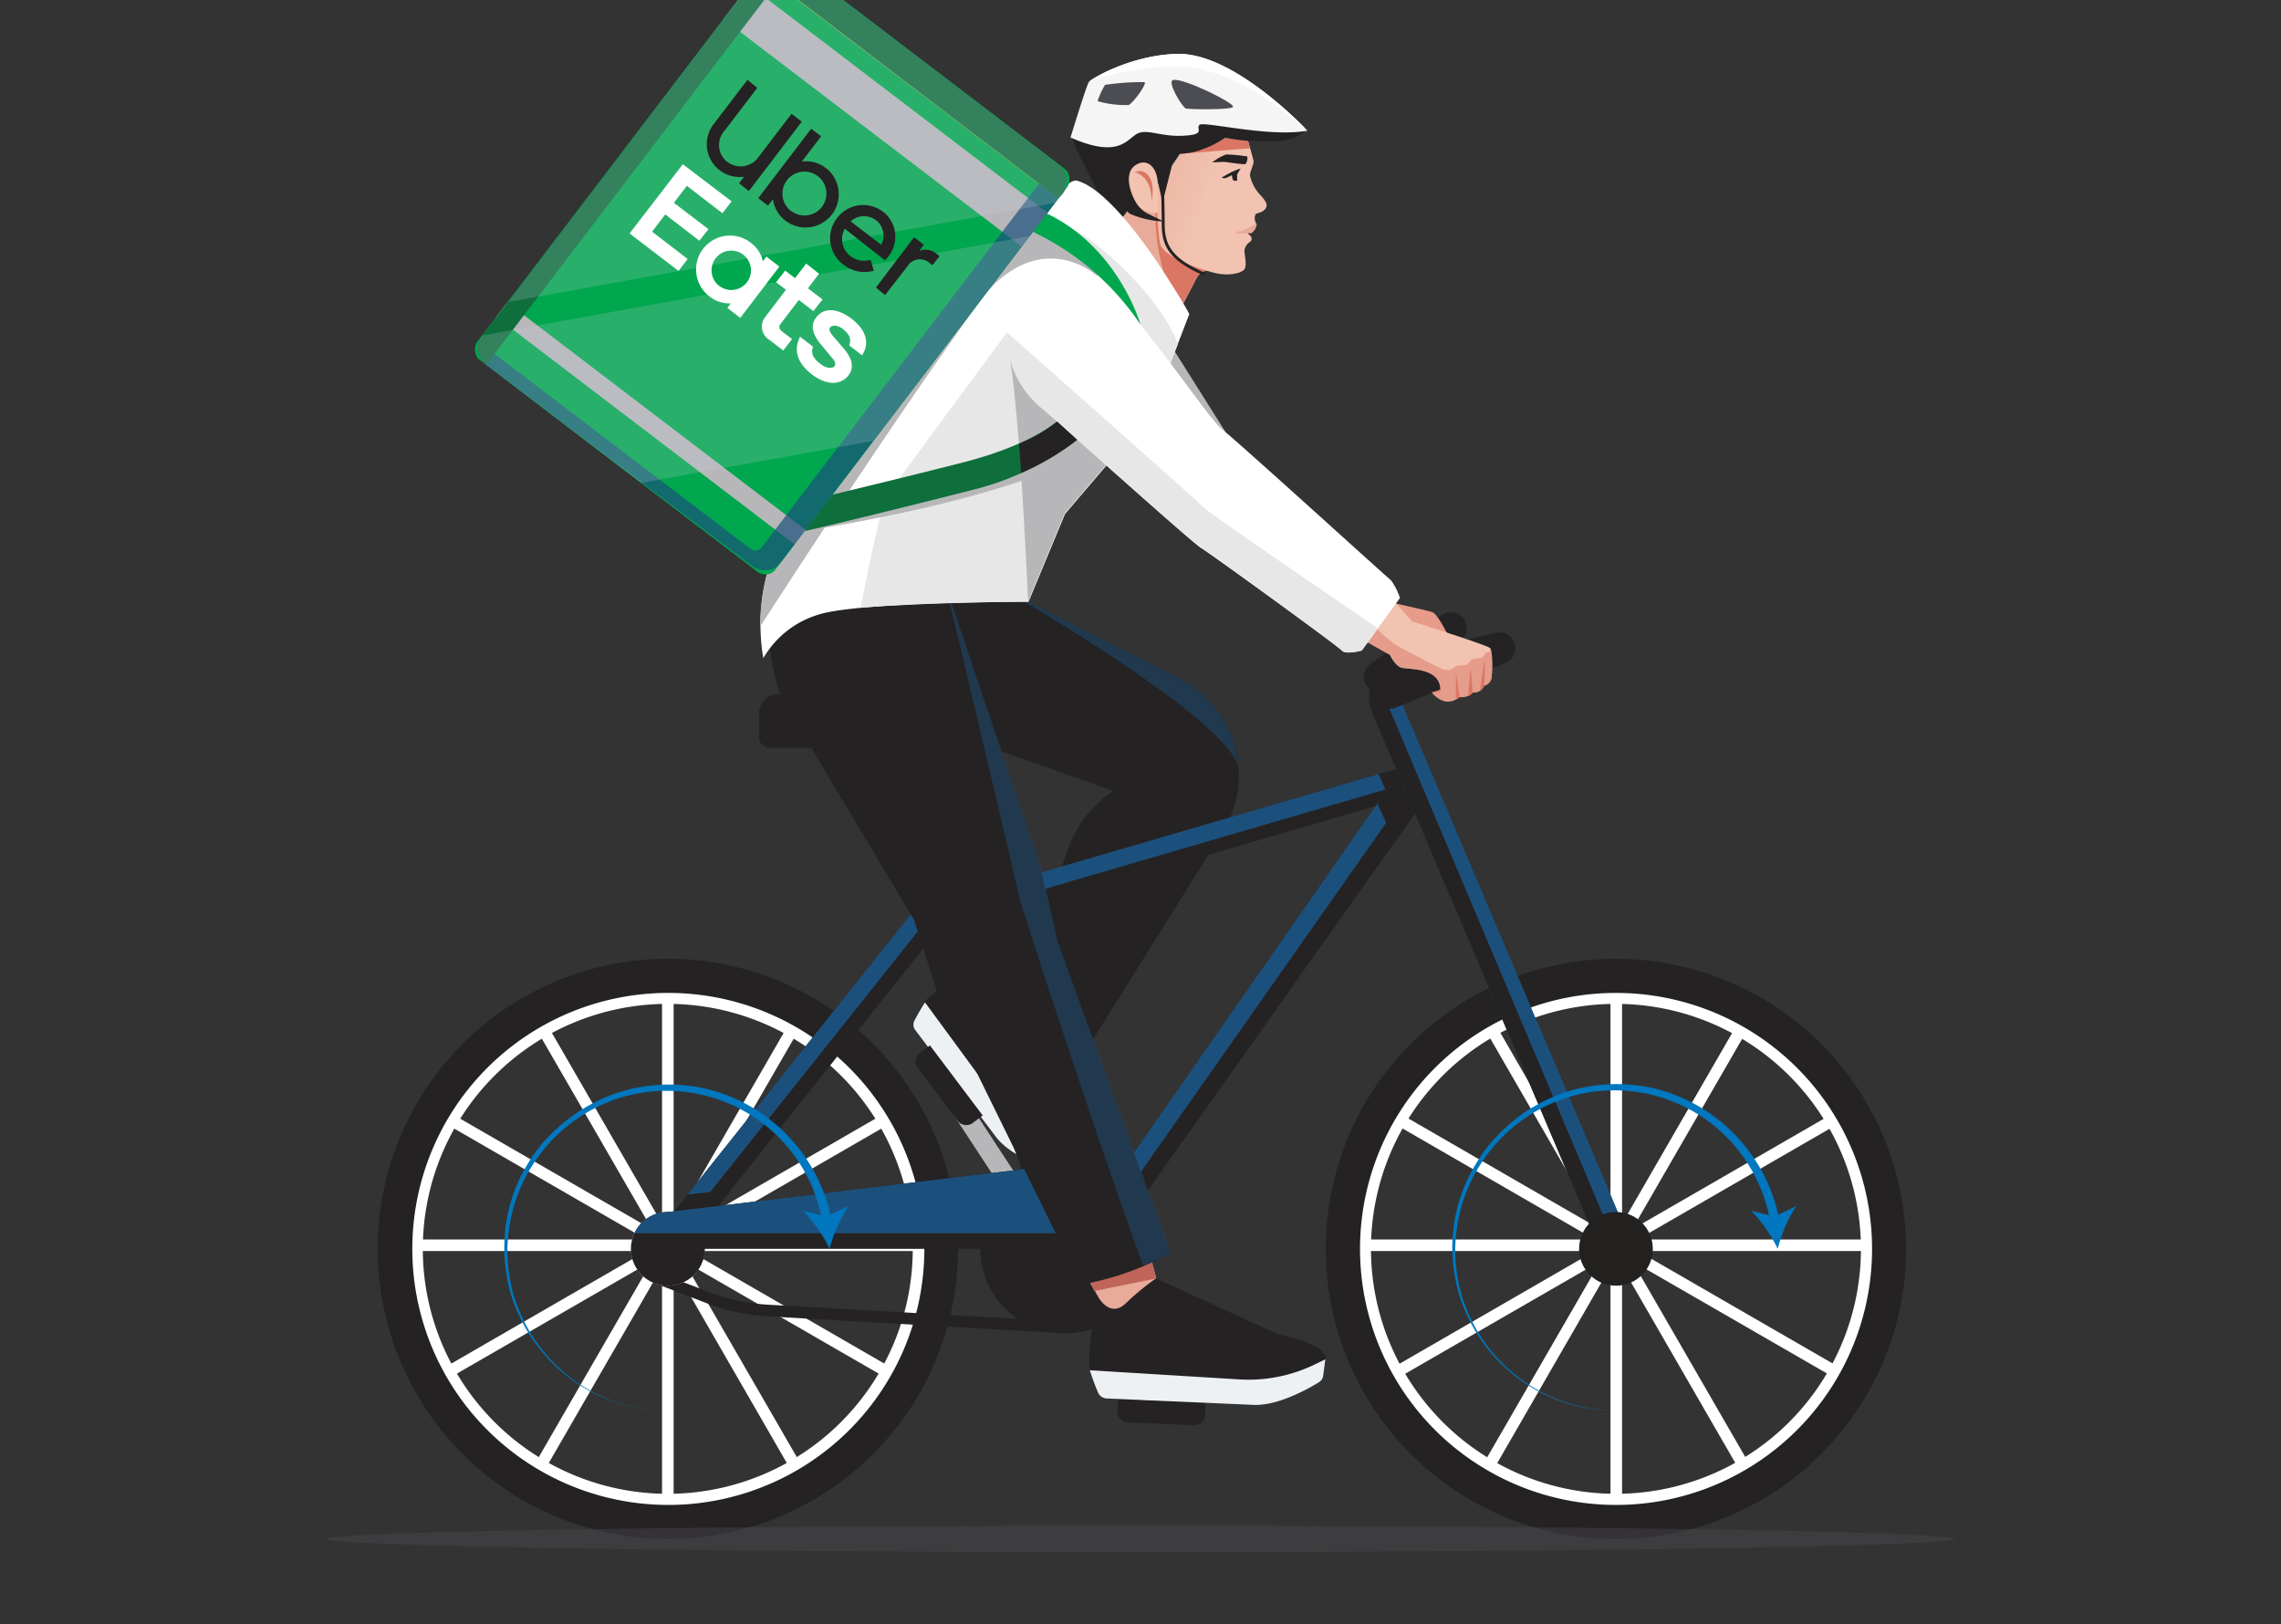 <svg xmlns="http://www.w3.org/2000/svg" xmlns:xlink="http://www.w3.org/1999/xlink" viewBox="0 0 250 178"><rect x="0" y="0" width="250" height="178" fill="#333333" stroke="none"/><defs><style>.cls-1{isolation:isolate;}.cls-2{fill:#252223;}.cls-3{fill:#eef1f4;}.cls-4{fill:#b7b7b9;}.cls-28,.cls-5,.cls-7{fill:#1c507c;}.cls-17,.cls-5{opacity:0.5;}.cls-6{fill:#fff;}.cls-24,.cls-8{fill:#4b4d53;}.cls-11,.cls-28,.cls-8{mix-blend-mode:multiply;}.cls-8{opacity:0.4;}.cls-9{fill:#232120;}.cls-10{fill:#eedacf;}.cls-11,.cls-28{opacity:0.7;}.cls-12{fill:#042d31;}.cls-13{fill:#e8ab99;}.cls-14{fill:#c0655a;}.cls-15{fill:#e89b8a;}.cls-16{fill:#f1c3b0;}.cls-17,.cls-18{fill:#db7664;}.cls-19{fill:#004749;}.cls-20{fill:#efd0be;}.cls-21{fill:#e7e7e7;}.cls-22{fill:url(#linear-gradient);}.cls-23{fill:#f5f5f5;}.cls-25{fill:#00a74e;}.cls-26,.cls-29{fill:#0e6e3c;}.cls-27{fill:#e2c84b;}.cls-29{mix-blend-mode:screen;}.cls-30{mix-blend-mode:overlay;opacity:0.2;}.cls-31{fill:#c8d2df;}.cls-32{fill:#0077bf;}</style><linearGradient id="linear-gradient" x1="801.73" y1="102.52" x2="812.62" y2="97.38" gradientTransform="matrix(-1, 0.09, 0.09, 1, 925.19, -153.56)" gradientUnits="userSpaceOnUse"><stop offset="0" stop-color="#e8ab99" stop-opacity="0"/><stop offset="1" stop-color="#e8ab99"/></linearGradient></defs><g class="cls-1"><g id="Layer_1" data-name="Layer 1"><path class="cls-2" d="M112.39,108.11l3.71,13.74s2.49,4.35,1.14,5.32a3.44,3.44,0,0,1-.92.46c-.47-.08-3.15-.63-4.1-1.51-4.53-4.21-11.26-15.73-10.83-16.33.89-1.25,5.56-3.82,5.56-3.82l4.49.13Z"/><path class="cls-3" d="M100.3,112.88a1,1,0,0,1-.09-1c.33-.61.85-1.56,1.18-2h0l8.81,12a15.1,15.1,0,0,0,5.91,4.83l1.13.51-1.41.88a.85.85,0,0,1-.76.09c-1.16-.39-4.48-1.65-5.94-3.62Z"/><path class="cls-2" d="M103,61l26.29,13.38a11.87,11.87,0,0,1,4.68,16.87l-14.48,23.16-5.82-11.87,3.46-9.65a12.45,12.45,0,0,1,4.9-6.2h0L94.39,76.91Z"/><rect class="cls-4" x="108.28" y="115.44" width="2.13" height="24.42" transform="translate(270.77 174.5) rotate(146.77)"/><path class="cls-2" d="M100.19,117.92h7.24a1.19,1.19,0,0,1,1.19,1.19v1.36a0,0,0,0,1,0,0H99a0,0,0,0,1,0,0v-1.36A1.19,1.19,0,0,1,100.19,117.92Z" transform="translate(71.05 273.82) rotate(-126.99)"/><rect class="cls-4" x="120.08" y="134.52" width="2.13" height="22.28" transform="translate(-60.01 90.21) rotate(-33.23)"/><path class="cls-2" d="M123.62,153.51h7.24A1.19,1.19,0,0,1,132,154.7v1.36a0,0,0,0,1,0,0h-9.63a0,0,0,0,1,0,0V154.7A1.19,1.19,0,0,1,123.62,153.51Z" transform="translate(247.82 314.8) rotate(-177.58)"/><path class="cls-5" d="M109.38,64.25l19.88,10.11A11.87,11.87,0,0,1,135.71,84C134.17,78.41,109.38,64.25,109.38,64.25Z"/><polygon class="cls-6" points="100.87 135.85 75.56 135.85 97.48 123.19 96.85 122.09 74.92 134.75 87.58 112.83 86.48 112.19 73.83 134.12 73.83 108.8 72.56 108.8 72.56 134.12 59.9 112.19 58.8 112.83 71.46 134.75 49.53 122.09 48.9 123.19 70.83 135.85 45.51 135.85 45.51 137.12 70.83 137.12 48.9 149.78 49.53 150.87 71.46 138.22 58.8 160.14 59.9 160.78 72.56 138.85 72.56 164.17 73.83 164.17 73.83 138.85 86.48 160.78 87.58 160.14 74.92 138.22 96.85 150.87 97.48 149.78 75.56 137.12 100.87 137.12 100.87 135.85"/><path class="cls-2" d="M73.19,105.09A31.8,31.8,0,1,0,105,136.88,31.79,31.79,0,0,0,73.19,105.09Zm0,58.79a27,27,0,1,1,27-27A27,27,0,0,1,73.19,163.88Z"/><path class="cls-6" d="M73.19,108.83a28.06,28.06,0,1,1-28,28.05A28.05,28.05,0,0,1,73.19,108.83Zm0,54.9a26.85,26.85,0,1,0-26.85-26.85A26.85,26.85,0,0,0,73.19,163.73Z"/><polygon class="cls-6" points="204.83 135.85 179.51 135.85 201.44 123.19 200.81 122.09 178.88 134.75 191.54 112.83 190.44 112.19 177.78 134.12 177.78 108.8 176.51 108.8 176.51 134.12 163.86 112.19 162.76 112.83 175.42 134.75 153.49 122.09 152.86 123.19 174.78 135.85 149.47 135.85 149.47 137.12 174.78 137.12 152.86 149.78 153.49 150.87 175.42 138.22 162.76 160.14 163.86 160.78 176.51 138.85 176.51 164.17 177.78 164.17 177.78 138.85 190.44 160.78 191.54 160.14 178.88 138.22 200.81 150.87 201.44 149.78 179.51 137.12 204.83 137.12 204.83 135.85"/><path class="cls-2" d="M177.11,105.09a31.8,31.8,0,1,1-31.8,31.79A31.79,31.79,0,0,1,177.11,105.09Zm0,58.79a27,27,0,1,0-27-27A27,27,0,0,0,177.11,163.88Z"/><path class="cls-6" d="M177.11,108.83a28.06,28.06,0,1,1-28.05,28.05A28.05,28.05,0,0,1,177.11,108.83Zm0,54.9a26.85,26.85,0,1,0-26.85-26.85A26.85,26.85,0,0,0,177.11,163.73Z"/><polygon class="cls-2" points="102.86 102.33 102.72 98.96 156.06 83.39 156.2 86.76 102.86 102.33"/><polygon class="cls-7" points="156.14 85.28 102.95 100.8 102.87 98.91 156.06 83.39 156.14 85.28"/><ellipse class="cls-8" cx="125" cy="168.67" rx="89.21" ry="1.45"/><path class="cls-2" d="M116.7,146.14l-32.58-1.86a21.28,21.28,0,0,1-6.58-1.41l-5.46-2.1,2.09-.51,3.45,1.32A21.22,21.22,0,0,0,84.16,143l31.44,1.78Z"/><polygon class="cls-2" points="118.5 140.81 115.54 138.91 153.57 84.31 156.86 86.65 118.5 140.81"/><polygon class="cls-7" points="155.23 85.48 117.12 139.71 115.63 138.76 153.57 84.31 155.23 85.48"/><polygon class="cls-2" points="153.62 84.15 155.55 88.46 152.89 92.3 150.96 88.06 153.62 84.15"/><rect class="cls-2" x="86.22" y="92.72" width="3.41" height="50.31" transform="translate(92.58 -29.11) rotate(38.53)"/><polygon class="cls-7" points="102.27 97.14 103.65 98.25 73.19 136.49 74.47 137.51 73.59 138.62 70.92 136.49 102.27 97.14"/><polygon class="cls-2" points="112.74 130.17 115.87 128.84 97.26 78.37 94.12 79.71 112.74 130.17"/><polygon class="cls-2" points="151.1 84.84 151.93 86.76 154.51 86.76 153.37 84.18 151.1 84.84"/><path class="cls-7" d="M151.55,74.26c1,0,1.12.51,1.5,1.42l26.17,61.62-3.14,1.33-25.69-60.5C150,77.24,150.11,74.19,151.55,74.26Z"/><path class="cls-2" d="M151.24,74.17a3.3,3.3,0,0,1,2-.06c-.47.88-1.38,2.57-1.09,3.25l25.56,60.58-1.64.69-25.69-60.5C150,77.24,149.6,75,151.24,74.17Z"/><circle class="cls-9" cx="177.11" cy="136.88" r="4.04"/><circle class="cls-10" cx="73.19" cy="136.88" r="4.04"/><path class="cls-2" d="M73.19,132.85l41.51-5a9.5,9.5,0,0,1,2-.22,9.26,9.26,0,1,1-9.25,9.25H77.23a4,4,0,1,1-4-4Z"/><path class="cls-2" d="M83.24,76.12h19a1.15,1.15,0,0,1,1.15,1.15v2.56A2.12,2.12,0,0,1,101.22,82H85.8a2.56,2.56,0,0,1-2.56-2.56V76.12a0,0,0,0,1,0,0Z" transform="translate(186.58 158.08) rotate(-180)"/><circle class="cls-2" cx="73.19" cy="136.88" r="4.04"/><polygon class="cls-2" points="77.66 133.5 73.31 133.5 75.35 130.93 80.13 130.4 77.66 133.5"/><g class="cls-11"><path class="cls-12" d="M123.24,127.7a9.29,9.29,0,0,1,2.3,2.54l-2.69,3.09-4.28-.29Z"/><path class="cls-12" d="M115,128.07l2-2.57.64,0a9.92,9.92,0,0,1,3.37.61l-4.69,5.37Z"/></g><path class="cls-7" d="M116.7,127.63a9.26,9.26,0,0,1,9.1,7.54H69.54a4,4,0,0,1,3.65-2.32l41.51-5A9.5,9.5,0,0,1,116.7,127.63Z"/><path class="cls-2" d="M152.37,77.68a1.73,1.73,0,0,1-1.61-1.08,1.71,1.71,0,0,1-.13-.8,1.76,1.76,0,0,1-1-.92,1.74,1.74,0,0,1,.6-2.14L158,67.42a1.74,1.74,0,1,1,2,2.87l-.06,0,4-.93a1.74,1.74,0,0,1,2.06,1.16,1.76,1.76,0,0,1-1,2.15L153,77.55A1.72,1.72,0,0,1,152.37,77.68Z"/><path class="cls-2" d="M125.8,139.71,140,146.22s5.43,1,5.3,2.78a4,4,0,0,1-.26,1.1c-.39.34-2.74,2.22-4.15,2.4-6.74.87-21.19-1.53-21.4-2.31-.44-1.63.67-7.39.67-7.39l3.26-3.7Z"/><path class="cls-3" d="M121.34,153.28a1.08,1.08,0,0,1-1-.67,24.35,24.35,0,0,1-.89-2.42h0l16.36,1a16.6,16.6,0,0,0,8.23-1.61l1.22-.59-.24,1.81a1,1,0,0,1-.46.7c-1.15.71-4.55,2.63-7.24,2.48Z"/><path class="cls-13" d="M122.47,124l4.25,16.11a27,27,0,0,0-3.33,2.74c-1.73,1.66-3-.66-3-.66l-7-12.28S120.06,123.49,122.47,124Z"/><polygon class="cls-14" points="126.72 140.13 119.95 141.5 119.08 139.95 126.25 138.33 126.72 140.13"/><path class="cls-15" d="M158.78,69.79s-1.19-2.53-1.84-2.72S152.31,66,152.31,66l2.92,3.84H160"/><path class="cls-16" d="M154.77,68.11s8.24,2.6,8.54,2.92.26,2.47.19,3a1.11,1.11,0,0,1-.86,1.13,1.14,1.14,0,0,1-1.23.74,1.63,1.63,0,0,1-1.45.49,2,2,0,0,1-1.51.5,2.63,2.63,0,0,1-1.51-1l.92-.28a1.82,1.82,0,0,0-.82-1.61c-.94-.67-2.53-.67-3.32-.79s-1.38-1.43-1.38-1.43l-4.6-2.57,3.88-4.63Z"/><path class="cls-17" d="M162.64,75.19a1.11,1.11,0,0,0,.86-1.13,10.26,10.26,0,0,0-.12-2.92,0,0,0,0,0,0,0c-.1.58-.55.2-.67.61s-.5.35-1.08.46-.5.38-.86.6-1,0-1.3.27a1.22,1.22,0,0,1-1.42.24c-.47-.19-3.44-1.75-5.05-2.6a25.11,25.11,0,0,1-2.71-2.39l-.4,2.07,2.48,1.38s.6,1.32,1.38,1.43,2.38.12,3.32.79a1.82,1.82,0,0,1,.82,1.61l-.92.28a2.63,2.63,0,0,0,1.51,1,2,2,0,0,0,1.51-.5,1.63,1.63,0,0,0,1.45-.49A1.14,1.14,0,0,0,162.64,75.19Z"/><path class="cls-18" d="M157.86,75.66c-.05.28-.92.28-.92.28Z"/><path class="cls-18" d="M159.56,76.7a1.71,1.71,0,0,0,.4-.28l-.38-2.75Z"/><path class="cls-18" d="M160.92,76.3a1,1,0,0,0,.49-.37l-.23-2.85Z"/><path class="cls-18" d="M162.19,75.75a1.19,1.19,0,0,0,.45-.56,17.51,17.51,0,0,0,.07-2.86Z"/><polygon class="cls-4" points="128.28 37.77 135.16 48.69 126.6 40.47 128.28 37.77"/><path class="cls-2" d="M86.07,60.05c-2.45,4.14-2.27,12.45-.22,16.79l14.34,24,2.53,7.91,15.78,32.1,1.86-.44a31.28,31.28,0,0,0,7.92-3.07h0l-12.41-34.11-1.78-7.92L103.65,64.36Z"/><path class="cls-19" d="M103.65,64.36,84.12,60.25a9.22,9.22,0,0,1,.29-1.56l19.24,5.67"/><path class="cls-5" d="M125.33,138.74c-3.23-8.37-13.47-39.5-13.64-40.49-.2-1.15-8-33.88-8-33.89l10.44,30.91,1.78,7.92,12.41,34.11A32.15,32.15,0,0,1,125.33,138.74Z"/><path class="cls-20" d="M122.7,24.09l-1,2,7.44,8.21,2-3.83a1.63,1.63,0,0,1,1.95-.8l.9.3-4.05-12.14Z"/><path class="cls-13" d="M133.06,29.69l.9.3L123.87,14.25l-1.17,9.84-1,2,7.44,8.21,2-3.83A1.63,1.63,0,0,1,133.06,29.69Z"/><path class="cls-18" d="M133.06,29.69l.9.3-3.68-11a3,3,0,0,0-.75-.9l-2,1.2a12.34,12.34,0,0,0-.53,1.62c-1.46,5.68,2.12,13.43,2.12,13.43h0l2-3.83A1.63,1.63,0,0,1,133.06,29.69Z"/><path class="cls-6" d="M117.76,25.24c-4.71.37-7,2.43-12.1,6.66-2.54,2.12-7.57,7.94-12,13.24a63.51,63.51,0,0,0-7.62,12.37L85,60.14a21.79,21.79,0,0,0-1.34,12h0a10.45,10.45,0,0,1,6.07-4.78c4.42-1.41,23-1.41,23-1.41l4-9.62,6.94-8.13L128,36.8l-6.28-9.75Z"/><path class="cls-21" d="M94.32,66.62c.74-3.81,2.25-11.24,2.87-12.22.85-1.34,13.17-17.95,13.17-17.95l16.24,5.88-2.73,5.58-7.19,8.42-4,9.62S101.39,66,94.32,66.62Z"/><path class="cls-4" d="M125.19,47.86l-1.32,0-7.19,8.42-4,9.62s-.85-19.82-2-26.68Z"/><path class="cls-4" d="M111.81,27.15c-9.14,11.67-24.58,35.46-28.49,41.52A21.81,21.81,0,0,1,85,60.14l1.1-2.63a63.51,63.51,0,0,1,7.62-12.37c3-3.65,6.36-7.55,9-10.31l6.4-5.72A29.37,29.37,0,0,1,111.81,27.15Z"/><path class="cls-4" d="M120.3,30.26c-3.08-2.47-7.65-3.16-12,1.59,2.45-6.94,4.52-8,4.52-8l7.32,5.27.17,1.13"/><path class="cls-4" d="M119.38,49.34c-4.37,3-15.83,6.39-31.09,8.85,14.82-4.78,26.09-9.08,26.09-9.08l5-3.59Z"/><path class="cls-16" d="M126.77,15.35l.77-4L136.09,13s1.23,4.27,1.3,4.61S137,18.78,137,19.2a4.33,4.33,0,0,0,1.12,2.16c.8.86.86,1.22.48,1.62s-.88.34-1,.53a1.1,1.1,0,0,0,.09,1,8.25,8.25,0,0,0-.95,1.09c.06.07.67.34.34.86a1.37,1.37,0,0,0-.69,1c0,.47.31,1.63,0,2.05s-1.74.84-3.55.33-5.35-1.68-5.72-3.21a49.75,49.75,0,0,1-.36-6.43l-.2-1.5Z"/><path class="cls-22" d="M127.21,26.62a49.75,49.75,0,0,1-.36-6.43l-.1-1.05,0-3.79.77-4,5.06,1c.25,1.45.83,4.91.77,5l.86-.22,2.26.88a9.88,9.88,0,0,1-.66,1.85s-4.08-.52-3.64,1.33c.62,1.12-.88,8.17,1.37,8.83h0c-.21,0-.42-.1-.63-.16C131.11,29.32,127.58,28.15,127.21,26.62Z"/><path class="cls-18" d="M137,16.25l-7.61.61c-3,0-1.77-.15-1.77-.15l1-4.56,5.83.53,1.61.32S136.64,14.91,137,16.25Z"/><path class="cls-2" d="M132.86,17.8a5.59,5.59,0,0,1,1.52-.87,18.38,18.38,0,0,1,2.28.21c.16,0,0,.75-.17.84s-2-.22-2.27-.23S132.86,17.8,132.86,17.8Z"/><path class="cls-13" d="M137.2,24.8l-1.4.66-.13-.28-.22.44,1.71-.06a2,2,0,0,0,.44-.49,2.42,2.42,0,0,0,.15-.59Z"/><path class="cls-2" d="M133.88,19.47s.66-.39,1.1-.61a8.34,8.34,0,0,1,1-.39l-.39.64,0,.7-.22,0h0a.25.25,0,0,1-.27-.16L135,19.2a6.13,6.13,0,0,1-.63.31A.79.79,0,0,1,133.88,19.47Z"/><path class="cls-7" d="M126.9,20.16C126.53,19,125.68,18,125.23,18c-1.26,0-1.36,1.19-1.16,2.36a4.08,4.08,0,0,1-1.37,3.74h0s-3.25-7.06-3-9.68a3.92,3.92,0,0,1,2.91-3.74c1.16-.47,1.43-2.79,4.21-2.76a55.18,55.18,0,0,1,6.55.61c3.16.33,3.79.21,4.15,1.12a3.12,3.12,0,0,1-.39,2.77c.25.84.33,2.31-.45,2.51L136.09,13s-.66.58-3.17.2a21.83,21.83,0,0,1-4-.92s.63,3.89.59,4.28A32.11,32.11,0,0,1,126.9,20.16Z"/><path class="cls-2" d="M119.66,14.41c0-.16,0-.31.06-.45a.59.59,0,0,1,0-.13c0-.1,0-.19.05-.27a1.13,1.13,0,0,0,0-.15,1.42,1.42,0,0,1,.07-.22s0-.1,0-.15,0-.13.08-.19l.06-.13a.89.89,0,0,1,.08-.17.75.75,0,0,1,.07-.12l.09-.16a.61.61,0,0,0,.07-.1l.11-.15.07-.08.14-.16a.12.12,0,0,0,.05,0l.2-.18.07-.05.14-.11.09-.06.13-.09.1-.06.12-.07.1,0,.12-.06.11-.05.11-.06.11-.05h0c-1.21.71-1.84,1.91-.68,2.73.83.6,5.63,1.36,8,3v0a32.11,32.11,0,0,1-2.65,3.6C126.53,19,125.68,18,125.23,18c-1.26,0-1.36,1.19-1.16,2.36a4.08,4.08,0,0,1-1.37,3.74h0s-.62-1.35-1.31-3.09c0-.12-.09-.25-.14-.38-.35-.89-.69-1.87-1-2.8,0-.14-.08-.27-.11-.4-.15-.53-.28-1-.37-1.5A6.1,6.1,0,0,1,119.66,14.41Z"/><path class="cls-2" d="M124.2,11.09c1.14-.49,4.37,1.06,4.76,1.19h0a23,23,0,0,0,3.95.92c2.51.38,3.17-.2,3.17-.2l.55,1.92c.78-.2.7-1.67.45-2.51a3.08,3.08,0,0,0,.47-2.49c0,.08-.35,2.08-2.9,1.5s-6.11-2.1-7.73-1.83c2,.22,3.21,1.35,5.18,2C130.16,11.58,126.48,8.35,124.2,11.09Z"/><path class="cls-2" d="M129.25,14.18c.16,1.05.32,2.18.3,2.38,0,0-4.78-2.91-7.32-4.07C122.61,12.68,127.07,13.29,129.25,14.18Z"/><path class="cls-23" d="M121.27,22.16l-3.94-7.09s1.73-5.66,2-6.06,4.72-3,9.73-3.1c6.28-.13,14.23,8.42,14.23,8.42a6.64,6.64,0,0,1-3.06,1.05,27.71,27.71,0,0,1-5.95-.27,13.66,13.66,0,0,1-3.55,1.4c-1.8.36-3.88.09-5.09.45C122.85,17.79,124.55,22.46,121.27,22.16Z"/><path class="cls-2" d="M140.16,15.48a24.78,24.78,0,0,1-5.88-.37,11.45,11.45,0,0,1-3.56,1.58c-1.8.36-3.87.08-5.07.44-2.8.84-.67,7-3.94,6.72l-4.38-8.78c4.94,2.18,6,.49,7.12-.3s2.56.23,5.19.11,1.38-.75,1.82-1.19,7.57,1.39,11.83.64A6.36,6.36,0,0,1,140.16,15.48Z"/><path class="cls-24" d="M128.6,8.76c-.78.12,1,3.05,1.39,3.14s4.76.16,5.14-.17S129.83,8.57,128.6,8.76Z"/><path class="cls-24" d="M125.39,9a28,28,0,0,0-4.27.3,7.94,7.94,0,0,0-.82,1.79,10.87,10.87,0,0,0,3.39.42C124.13,11.38,125.89,9,125.39,9Z"/><polygon class="cls-2" points="128.93 16.25 127.42 22.17 126.05 16.28 128.93 16.25"/><path class="cls-2" d="M124.15,18.2c-.24,1-.55,4.12,1.68,5.23l1.72.85a10.66,10.66,0,0,1-3.63-.81c-1.25-.69-1.68-3.88-1.68-3.88Z"/><path class="cls-2" d="M131.9,30.15h-.07c-3.78-1.67-4.5-3.26-4.5-5.6,0-1.39-.1-6.32-.25-7.74a.15.15,0,0,1,.14-.17.16.16,0,0,1,.17.14c.16,1.43.26,6.38.26,7.77,0,2.21.69,3.71,4.31,5.31a.15.15,0,0,1,.08.21A.15.15,0,0,1,131.9,30.15Z"/><path class="cls-6" d="M126.93,7.34C121,8,119.33,9,119.33,9c.27-.4,4.72-3,9.73-3.1,6.28-.13,14.23,8.42,14.23,8.42C138,9.67,132.83,6.72,126.93,7.34Z"/><path class="cls-16" d="M126.93,23.27a2.25,2.25,0,0,1-2.28-.87c-.71-1-1.52-3.31-.29-4.23s2.48,0,2.54,2C126.94,21.6,126.93,21.89,126.93,23.27Z"/><path class="cls-18" d="M124.36,18.86s1.92.4,1.84,3.18C126.7,19.93,125.8,18.3,124.36,18.86Z"/><path class="cls-6" d="M114.21,24.09s2.52-4.67,3.86-4.28c3.47,1,8.08,7.72,10.55,11.69,1.08,1.67,1.73,2.92,1.73,2.92L127.82,41s-1.14-2.12-2.81-5.45l-1.58-3Z"/><path class="cls-21" d="M129.1,37.7h0L127.82,41s-1.14-2.12-2.81-5.45l-2.48-4.36c-1-1.88-3.48-3.75-4.77-6C120.13,26.37,127.13,32.37,129.1,37.7Z"/><path class="cls-6" d="M117.48,29c3.93-.08,14.48,16.48,16.4,18s18.26,16.38,18.61,16.64a7.54,7.54,0,0,1,.95,1.9l-4.2,5.76s-1.76.49-2.18,0-14.44-10.66-15.43-11.25S117,47.19,114.38,44.89a10.38,10.38,0,0,1-4-7.68C110.14,33.22,112.83,29.06,117.48,29Z"/><path class="cls-21" d="M151,68.92l-1.74,2.38s-1.76.49-2.18,0-14.44-10.66-15.43-11.25S117,47.19,114.38,44.89a10.38,10.38,0,0,1-4-7.68c0-.25,0-.51,0-.76,4,3.53,20.93,18.5,21.54,19.17S151,68.85,151,68.85Z"/><path class="cls-25" d="M125,35.58s-2.36-8.4-10.27-12.18a3.09,3.09,0,0,0-1.55,2A29.24,29.24,0,0,1,125,35.58"/><path class="cls-26" d="M88.29,58.19c.11,0,10.43-2.47,18-4.42a31.09,31.09,0,0,0,11.74-5.56l-2.2-2c-.06,0-2.71,2.54-10.33,4.49s-17.87,4.38-18,4.41Z"/><path class="cls-2" d="M111.69,48.63a17.23,17.23,0,0,0,4.18-2.42l2.2,2a28,28,0,0,1-6.15,3.63C111.85,50.76,111.77,49.69,111.69,48.63Z"/><rect class="cls-26" x="64.08" y="1.23" width="41.1" height="55.52" rx="1.4" transform="translate(134.35 103.35) rotate(-142.67)"/><rect class="cls-25" x="64.08" y="1.23" width="41.1" height="55.52" rx="1.4" transform="translate(134.35 103.35) rotate(-142.67)"/><path class="cls-27" d="M83.3-3.16,116,21.77a3.63,3.63,0,0,0,.81-1.37L84.25-4.41Z"/><rect class="cls-4" x="76.49" y="10.38" width="41.1" height="4.66" transform="translate(166.5 81.66) rotate(-142.67)"/><rect class="cls-4" x="50.79" y="45.41" width="41.1" height="1.99" transform="translate(99.93 126.57) rotate(-142.67)"/><path class="cls-28" d="M52.6,37.2a2.21,2.21,0,0,0,.71.9l29,22.1h0A.87.87,0,0,0,83.48,60l31.41-41.2a1.35,1.35,0,0,1,1.48-.45,2.82,2.82,0,0,1,.29.5h0a.94.94,0,0,1,.06.15.14.14,0,0,1,0,.06,1.68,1.68,0,0,1,.09.32v0a2.33,2.33,0,0,1,0,.37v0c0,.11,0,.22,0,.32a.43.43,0,0,0,0,.11,2.1,2.1,0,0,1-.06.24l0,.11-.1.24,0,.1a2.7,2.7,0,0,1-.2.31h0L103,38.78,85.55,61.67c-.07.09-.16.18-.24.27l0,0-.26.21,0,0a2.46,2.46,0,0,1-.65.28h0a2.25,2.25,0,0,1-.36.06h0a2.38,2.38,0,0,1-1.11-.17h0a2.9,2.9,0,0,1-.51-.29L53.31,40A2.32,2.32,0,0,1,52.6,37.2Z"/><path class="cls-29" d="M116,21.75l0,0L87-.39a2.34,2.34,0,0,0-3.27.44L53.27,40a2.32,2.32,0,0,1-.4-3.23L83.71-3.7A2.34,2.34,0,0,1,87-4.14L116,18a2.33,2.33,0,0,1,.44,3.27Z"/><g class="cls-30"><path class="cls-31" d="M83.71-3.7A2.34,2.34,0,0,1,87-4.14L116,18a2.34,2.34,0,0,1,.44,3.27l-.73.94-60,10.89Z"/><path class="cls-31" d="M95.74,48.31,70.26,52.93,53.31,40a2.34,2.34,0,0,1-.47-3.23l60-10.89Z"/></g><path class="cls-2" d="M101.75,28.72a1.6,1.6,0,0,0-2.31.49L97,32.35,96,31.52,100.18,26l1.08.82-.52.68a1.83,1.83,0,0,1,1.84.27l.4.3-.78,1Zm-4.44-.54a3.47,3.47,0,0,0-.56-5,3.59,3.59,0,0,0-5,.71l0,0a3.59,3.59,0,0,0,.73,5.14,3.66,3.66,0,0,0,3.29.64l-.35-1.19a2.43,2.43,0,0,1-2.21-.41,2.33,2.33,0,0,1-.62-3L97,28.54Zm-4.08-3.92A2.19,2.19,0,0,1,96,24.13a2.15,2.15,0,0,1,.59,2.7Zm-2.77-5.88a3.47,3.47,0,0,0-2.58-.67L90,14.94l-1.09-.83-5.81,7.61,1.08.82.54-.7a3.52,3.52,0,0,0,1.34,2.33,3.64,3.64,0,0,0,4.54-5.69l-.13-.09Zm-3.75,4.76a2.41,2.41,0,1,1,3.38-.47h0a2.4,2.4,0,0,1-3.36.46h0Zm-6.95-5.38a2.37,2.37,0,0,0,3.41-.6l3.58-4.69,1.13.86-5.8,7.61L81,20.09l.55-.72a3.6,3.6,0,0,1-3.26-5.86l3.63-4.76L83,9.63l-3.59,4.7a2.34,2.34,0,0,0,.32,3.43Z"/><path class="cls-6" d="M74.84,18l5.34,4.07-1,1.3-3.9-3-1.42,1.86,3.79,2.89-1,1.26L72.91,23.5l-1.44,1.89,3.9,3-1,1.3L69,25.59ZM89,41.05c1.64,1.24,3.16,1.16,4,.09.59-.77.48-1.76-.48-2.88l-1-1.17c-.6-.66-.72-1-.52-1.22s.75-.29,1.38.19,1,1.07.69,1.8l1.41,1.08c.82-1.24.57-2.66-1.14-4-1.49-1.13-3-1.32-3.9-.13-.62.82-.45,1.79.58,3l1.11,1.34c.46.51.49.76.32,1s-.84.27-1.49-.23c-.81-.62-1.14-1.16-.85-1.92l-1.42-1.09C87,38.25,87.25,39.7,89,41.05Zm-3.15-2.63-1.53-1.17a1.69,1.69,0,0,1-.46-2.49l2.28-3-1.08-.83,1-1.27,1.08.83,1.22-1.6L89.77,30l-1.22,1.6,1.6,1.22-1,1.28-1.6-1.22-2,2.62c-.23.3-.13.6.19.85l1.07.81ZM84,28.12l-.39.51a3.43,3.43,0,0,0-1.29-2,3.71,3.71,0,0,0-4.63,5.81l.12.09a3.46,3.46,0,0,0,2.29.72l-.38.5,1.42,1.09,4.28-5.62Zm-5.13,3.25a2.16,2.16,0,1,1,3-.44v0a2.15,2.15,0,0,1-3,.43l0,0Z"/><path class="cls-32" d="M177.11,154.62a18.92,18.92,0,0,1-5-.7,17.42,17.42,0,0,1-4.57-2.06,17.94,17.94,0,0,1-6.62-7.43,19.85,19.85,0,0,1-.94-2.35,18.68,18.68,0,0,1-.57-2.46,17.44,17.44,0,0,1-.1-5.05,17.69,17.69,0,0,1,1.34-4.88,19.36,19.36,0,0,1,2.65-4.32,20.31,20.31,0,0,1,3.75-3.42,19.55,19.55,0,0,1,4.56-2.25,18.22,18.22,0,0,1,10.09-.31,18.44,18.44,0,0,1,13.31,14.27l-1,.18a17.34,17.34,0,0,0-22.22-13.55,17.61,17.61,0,0,0-8.12,5.41,18.45,18.45,0,0,0-2.63,4.17,17.11,17.11,0,0,0-1.36,4.75,16.76,16.76,0,0,0,0,4.95,18.47,18.47,0,0,0,.53,2.43,17.79,17.79,0,0,0,11.88,11.86A19.13,19.13,0,0,0,177.11,154.62Z"/><path class="cls-32" d="M194.84,136.88a16,16,0,0,0-2.91-4.18l2.55.64,2.38-1.14A16.07,16.07,0,0,0,194.84,136.88Z"/><path class="cls-32" d="M73.19,154.62a18.92,18.92,0,0,1-5-.7,17.57,17.57,0,0,1-4.57-2.06,18,18,0,0,1-6.61-7.43,18.33,18.33,0,0,1-.95-2.35,18.6,18.6,0,0,1-.66-7.51,18,18,0,0,1,1.33-4.88,19,19,0,0,1,2.66-4.32A20.25,20.25,0,0,1,63.17,122a19.42,19.42,0,0,1,4.57-2.25,18.22,18.22,0,0,1,10.09-.31,18.44,18.44,0,0,1,13.31,14.27l-1,.18a17.34,17.34,0,0,0-22.22-13.55,17.61,17.61,0,0,0-8.12,5.41,18.49,18.49,0,0,0-2.64,4.17,17.82,17.82,0,0,0-1.36,4.75,16.76,16.76,0,0,0,0,4.95,18.44,18.44,0,0,0,.52,2.43,19.19,19.19,0,0,0,.9,2.32,17.8,17.8,0,0,0,11,9.54A19.2,19.2,0,0,0,73.19,154.62Z"/><path class="cls-32" d="M90.92,136.88A15.72,15.72,0,0,0,88,132.7l2.56.64L93,132.2A15.82,15.82,0,0,0,90.92,136.88Z"/></g></g></svg>